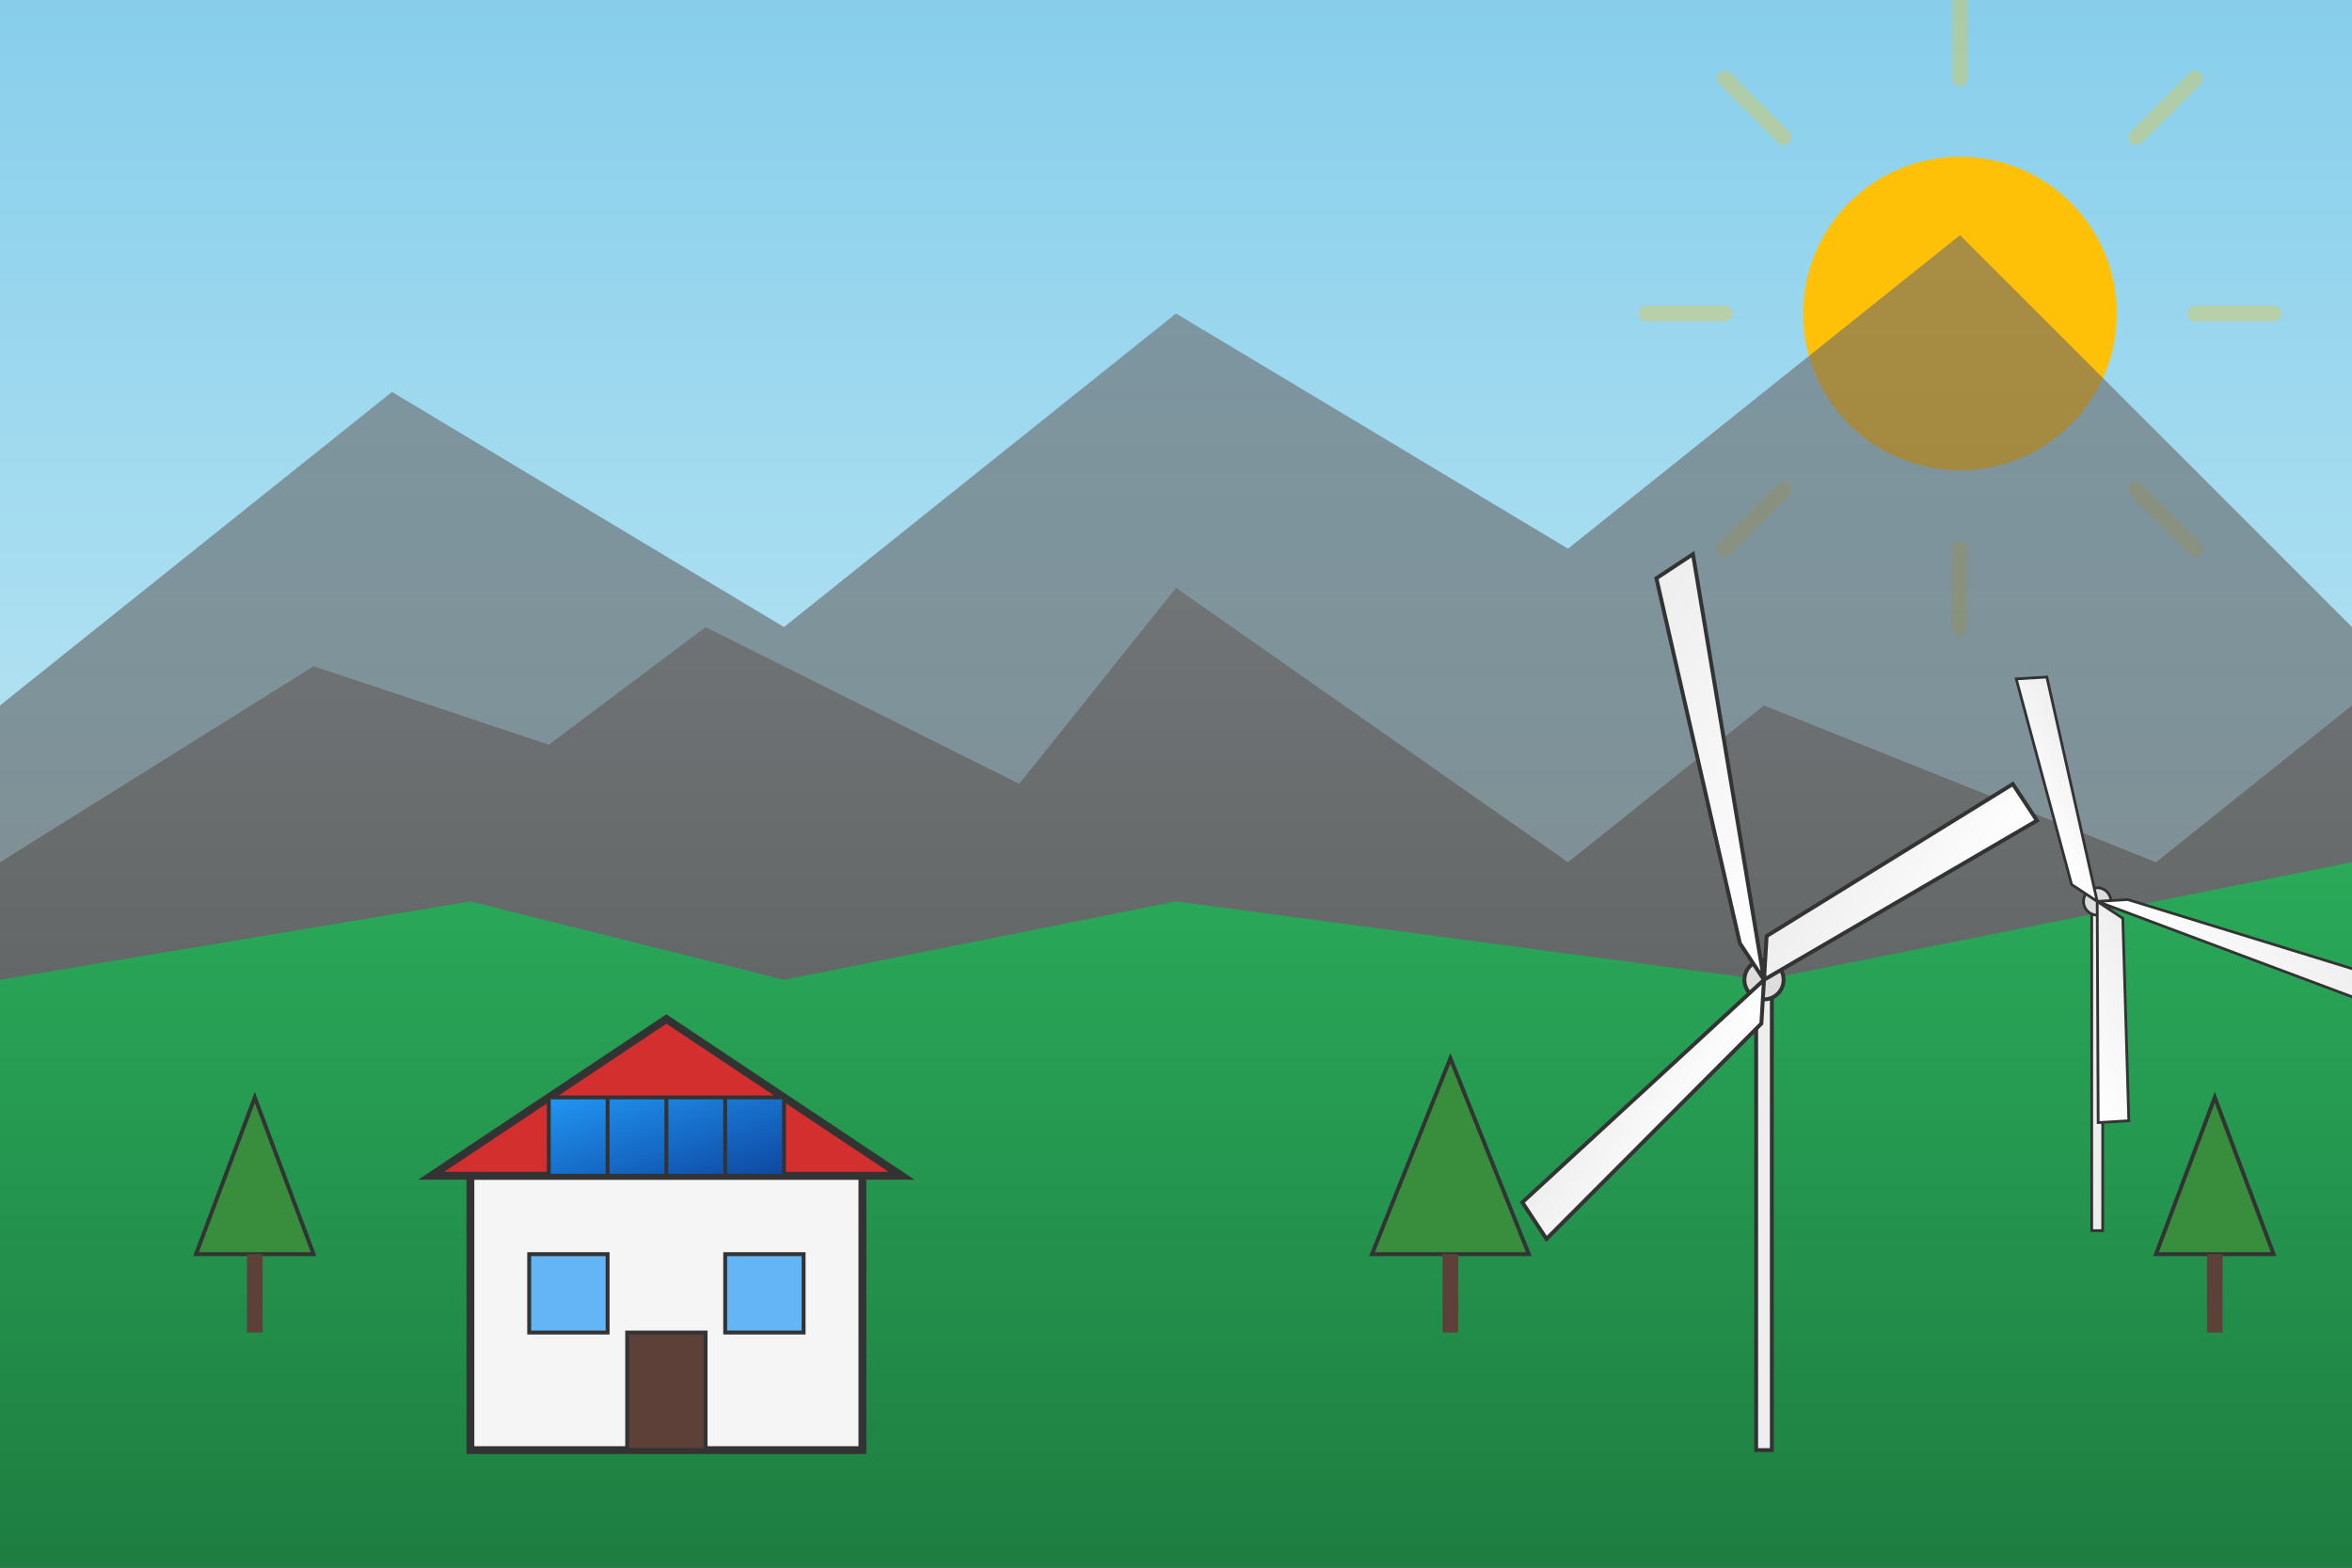 <svg xmlns="http://www.w3.org/2000/svg" width="600" height="400" viewBox="0 0 600 400">
  <rect x="0" y="0" width="600" height="400" fill="#808080" stroke="none"/>
  <defs>
    <linearGradient id="sky-gradient" x1="0%" y1="0%" x2="0%" y2="100%">
      <stop offset="0%" stop-color="#87CEEB" />
      <stop offset="100%" stop-color="#E0F7FA" />
    </linearGradient>
    <linearGradient id="grass-gradient" x1="0%" y1="0%" x2="0%" y2="100%">
      <stop offset="0%" stop-color="#2AAA5A" />
      <stop offset="100%" stop-color="#1e7d41" />
    </linearGradient>
    <linearGradient id="mountain-gradient" x1="0%" y1="0%" x2="0%" y2="100%">
      <stop offset="0%" stop-color="#6D6D6D" />
      <stop offset="100%" stop-color="#444444" />
    </linearGradient>
    <linearGradient id="solar-gradient" x1="0%" y1="0%" x2="100%" y2="100%">
      <stop offset="0%" stop-color="#2196F3" />
      <stop offset="100%" stop-color="#0D47A1" />
    </linearGradient>
    <linearGradient id="turbine-gradient" x1="0%" y1="0%" x2="100%" y2="0%">
      <stop offset="0%" stop-color="#EEEEEE" />
      <stop offset="100%" stop-color="#FFFFFF" />
    </linearGradient>
  </defs>
  
  <!-- Sky background -->
  <rect x="0" y="0" width="600" height="400" fill="url(#sky-gradient)" />
  
  <!-- Sun -->
  <circle cx="500" cy="80" r="40" fill="#FFC107" />
  <g opacity="0.3">
    <path d="M500 20 L500 0M500 160 L500 140M560 80 L580 80M420 80 L440 80M545 35 L560 20M455 125 L440 140M545 125 L560 140M455 35 L440 20" stroke="#FFC107" stroke-width="4" stroke-linecap="round" />
  </g>
  
  <!-- Mountains in background -->
  <path d="M0 180 L100 100 L200 160 L300 80 L400 140 L500 60 L600 160 L600 400 L0 400 Z" fill="url(#mountain-gradient)" opacity="0.6" />
  <path d="M0 220 L80 170 L140 190 L180 160 L260 200 L300 150 L400 220 L450 180 L550 220 L600 180 L600 400 L0 400 Z" fill="url(#mountain-gradient)" opacity="0.8" />
  
  <!-- Green hills and ground -->
  <path d="M0 250 L120 230 L200 250 L300 230 L450 250 L600 220 L600 400 L0 400 Z" fill="url(#grass-gradient)" />
  
  <!-- House with solar panels -->
  <g transform="translate(120, 280)">
    <!-- House base -->
    <rect x="0" y="20" width="100" height="70" fill="#F5F5F5" stroke="#333333" stroke-width="2" />
    <!-- Roof -->
    <path d="M-10 20 L50 -20 L110 20 Z" fill="#D32F2F" stroke="#333333" stroke-width="2" />
    <!-- Windows -->
    <rect x="15" y="40" width="20" height="20" fill="#64B5F6" stroke="#333333" stroke-width="1" />
    <rect x="65" y="40" width="20" height="20" fill="#64B5F6" stroke="#333333" stroke-width="1" />
    <!-- Door -->
    <rect x="40" y="60" width="20" height="30" fill="#5D4037" stroke="#333333" stroke-width="1" />
    <!-- Solar panels on roof -->
    <g transform="translate(20, 0)">
      <rect x="0" y="0" width="60" height="20" fill="url(#solar-gradient)" stroke="#333333" stroke-width="1" />
      <line x1="15" y1="0" x2="15" y2="20" stroke="#333333" stroke-width="1" />
      <line x1="30" y1="0" x2="30" y2="20" stroke="#333333" stroke-width="1" />
      <line x1="45" y1="0" x2="45" y2="20" stroke="#333333" stroke-width="1" />
    </g>
  </g>
  
  <!-- Wind turbines -->
  <g transform="translate(400, 250)">
    <!-- Turbine pole -->
    <rect x="48" y="0" width="4" height="120" fill="#EEEEEE" stroke="#333333" stroke-width="1" />
    <!-- Turbine hub -->
    <circle cx="50" cy="0" r="5" fill="#DDDDDD" stroke="#333333" stroke-width="1" />
    <!-- Turbine blades -->
    <g transform="rotate(30, 50, 0)">
      <path d="M50 0 L90 -70 L80 -75 L45 -10 Z" fill="url(#turbine-gradient)" stroke="#333333" stroke-width="1" />
      <path d="M50 0 L-20 -85 L-25 -75 L40 -5 Z" fill="url(#turbine-gradient)" stroke="#333333" stroke-width="1" />
      <path d="M50 0 L25 80 L35 85 L55 10 Z" fill="url(#turbine-gradient)" stroke="#333333" stroke-width="1" />
    </g>
  </g>
  
  <g transform="translate(500, 230) scale(0.7)">
    <!-- Turbine pole -->
    <rect x="48" y="0" width="4" height="120" fill="#EEEEEE" stroke="#333333" stroke-width="1" />
    <!-- Turbine hub -->
    <circle cx="50" cy="0" r="5" fill="#DDDDDD" stroke="#333333" stroke-width="1" />
    <!-- Turbine blades -->
    <g transform="rotate(150, 50, 0)">
      <path d="M50 0 L90 -70 L80 -75 L45 -10 Z" fill="url(#turbine-gradient)" stroke="#333333" stroke-width="1" />
      <path d="M50 0 L-20 -85 L-25 -75 L40 -5 Z" fill="url(#turbine-gradient)" stroke="#333333" stroke-width="1" />
      <path d="M50 0 L25 80 L35 85 L55 10 Z" fill="url(#turbine-gradient)" stroke="#333333" stroke-width="1" />
    </g>
  </g>
  
  <!-- Small trees -->
  <g transform="translate(50, 320)">
    <path d="M0 0 L15 -40 L30 0 Z" fill="#388E3C" stroke="#333333" stroke-width="1" />
    <rect x="13" y="0" width="4" height="20" fill="#5D4037" />
  </g>
  
  <g transform="translate(350, 320)">
    <path d="M0 0 L20 -50 L40 0 Z" fill="#388E3C" stroke="#333333" stroke-width="1" />
    <rect x="18" y="0" width="4" height="20" fill="#5D4037" />
  </g>
  
  <g transform="translate(550, 320)">
    <path d="M0 0 L15 -40 L30 0 Z" fill="#388E3C" stroke="#333333" stroke-width="1" />
    <rect x="13" y="0" width="4" height="20" fill="#5D4037" />
  </g>
</svg>
